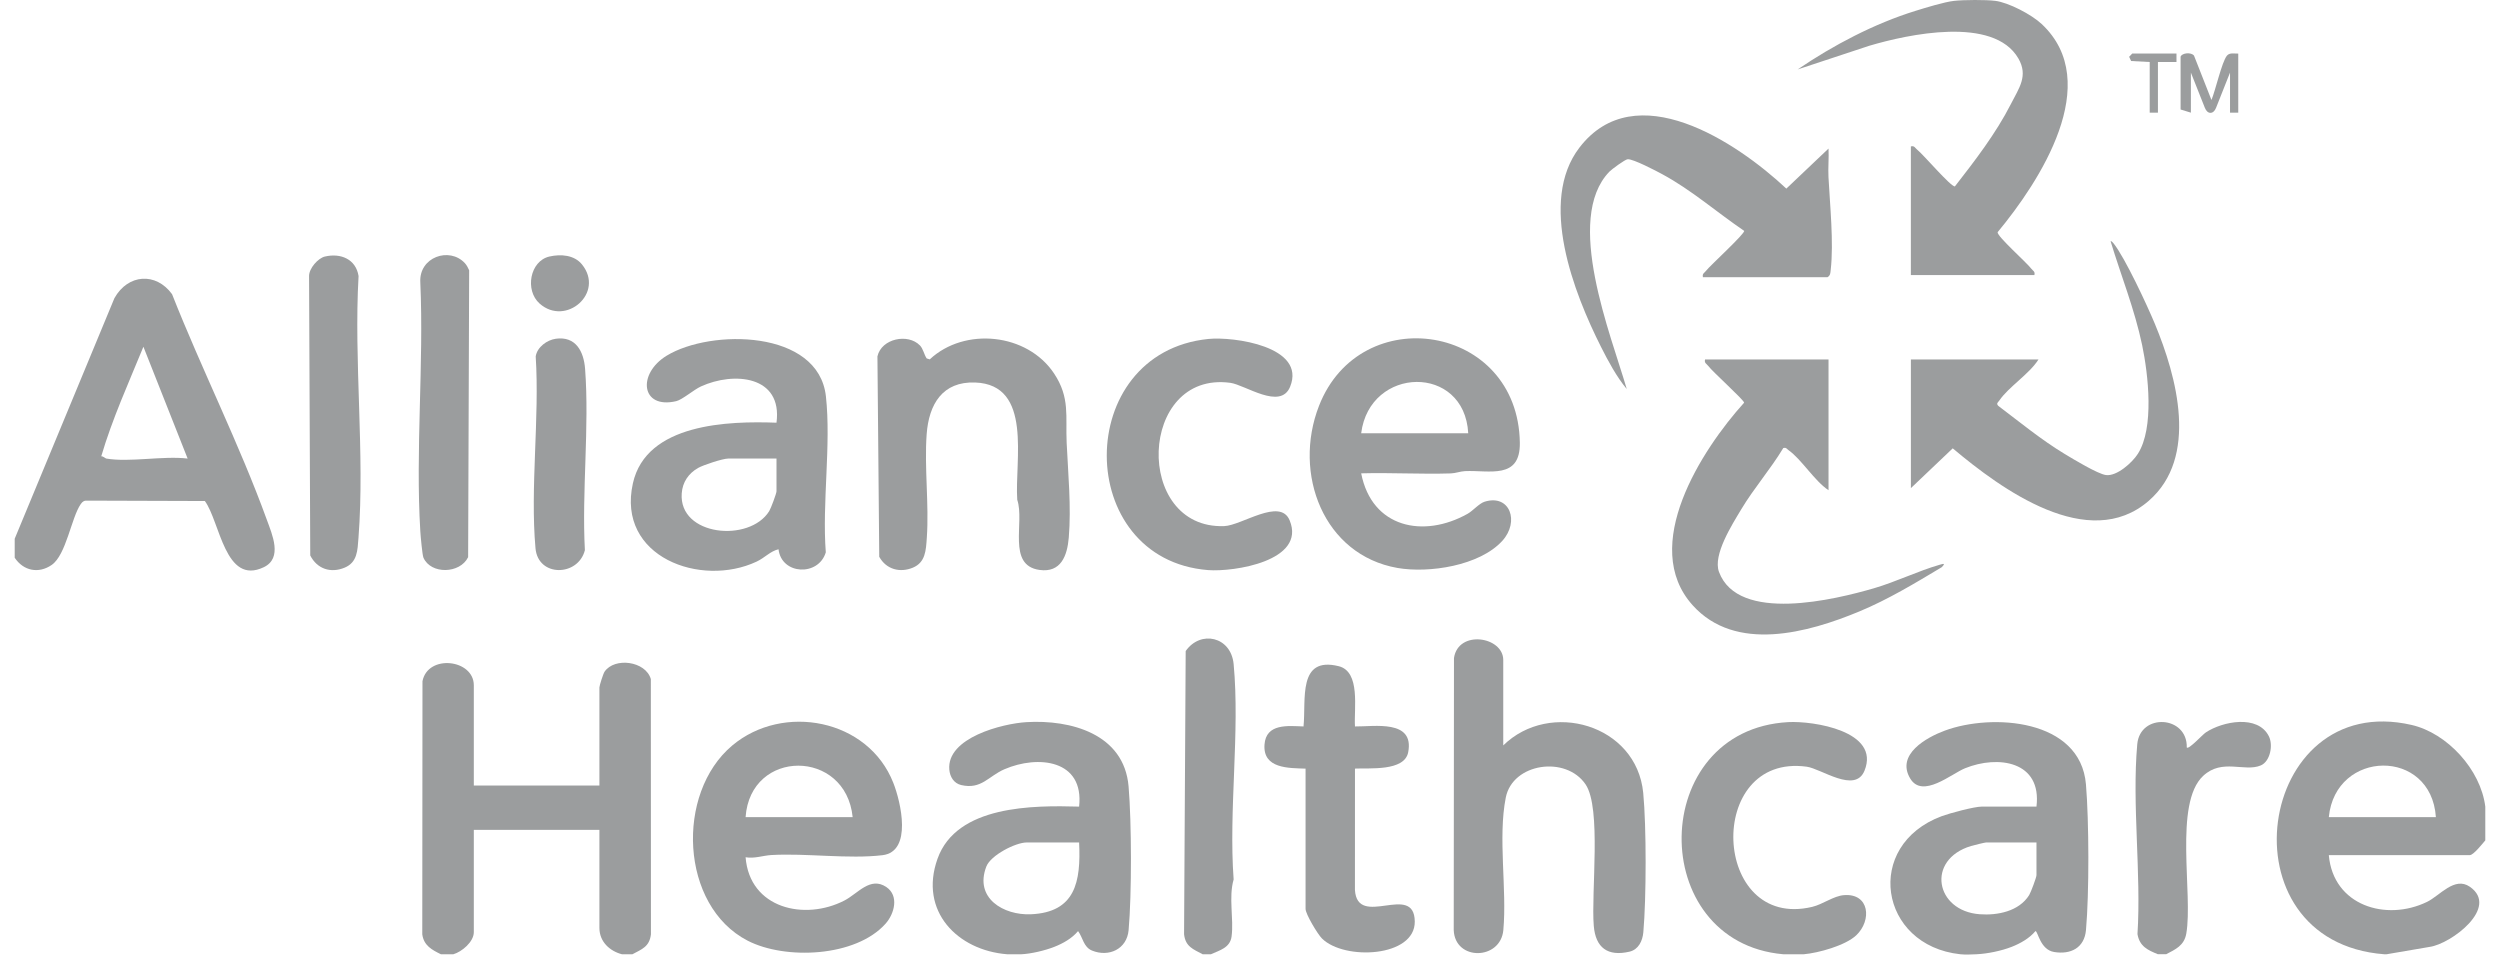 <?xml version="1.0" encoding="UTF-8"?> <svg xmlns="http://www.w3.org/2000/svg" width="110" height="42" viewBox="0 0 110 42" fill="none"><g clip-path="url(#clip0_360_234)"><path d="M19.399 41.987C19.011 41.797 18.646 41.607 18.58 41.11L18.589 29.974C18.824 28.772 20.848 29.004 20.848 30.154V34.563H26.374V30.247C26.374 30.169 26.54 29.642 26.602 29.552C27.046 28.908 28.405 29.084 28.637 29.879L28.641 41.109C28.577 41.66 28.238 41.765 27.823 41.989H27.371C26.832 41.85 26.374 41.439 26.374 40.828V36.513H20.848V41.014C20.848 41.444 20.318 41.882 19.942 41.989H19.399V41.987Z" fill="#9B9D9E"></path><path d="M0.647 24.539V23.704L5.035 13.118C5.632 12.054 6.861 11.969 7.571 12.944C8.87 16.241 10.536 19.547 11.741 22.871C11.973 23.513 12.445 24.555 11.608 24.956C9.899 25.777 9.682 22.955 9.014 22.045L3.858 22.028C3.708 22.019 3.639 22.056 3.553 22.18C3.138 22.774 2.914 24.419 2.272 24.859C1.695 25.255 1.029 25.117 0.646 24.539H0.647ZM4.678 20.177C5.707 20.352 7.178 20.047 8.256 20.177L6.31 15.257C5.661 16.843 4.937 18.437 4.455 20.077C4.541 20.07 4.63 20.168 4.678 20.177Z" fill="#9B9D9E"></path><path d="M109.353 35.491V36.976C109.232 37.118 108.833 37.625 108.674 37.625H102.468C102.661 39.852 104.992 40.554 106.787 39.684C107.355 39.409 108 38.549 108.674 39.018C109.989 39.931 107.838 41.535 106.906 41.663L105.005 41.988C104.975 41.986 104.944 41.99 104.914 41.988C97.659 41.437 99.279 30.323 106.112 31.898C107.672 32.257 109.149 33.855 109.353 35.492V35.491ZM107.179 35.955C106.975 32.893 102.756 32.967 102.468 35.955H107.179Z" fill="#9B9D9E"></path><path d="M44.945 41.987H44.311C42.136 41.815 40.425 40.098 41.251 37.785C42.092 35.426 45.464 35.434 47.481 35.491C47.709 33.417 45.668 33.214 44.199 33.845C43.489 34.15 43.183 34.75 42.291 34.542C41.972 34.468 41.798 34.181 41.77 33.867C41.645 32.458 44.112 31.836 45.167 31.774C47.099 31.659 49.462 32.281 49.658 34.606C49.792 36.202 49.8 39.336 49.659 40.925C49.585 41.764 48.784 42.128 48.047 41.824C47.671 41.669 47.649 41.254 47.435 40.968C47.17 41.287 46.772 41.512 46.391 41.661C45.971 41.826 45.369 41.967 44.944 41.987H44.945ZM47.481 37.069H45.171C44.689 37.069 43.591 37.627 43.398 38.129C42.861 39.525 44.165 40.279 45.357 40.228C47.314 40.144 47.565 38.805 47.481 37.069Z" fill="#9B9D9E"></path><path d="M86.978 41.987C86.757 41.997 86.466 42.01 86.253 41.987C82.673 41.603 81.983 37.193 85.439 35.91C85.796 35.778 86.868 35.49 87.204 35.49H89.605C89.847 33.487 87.914 33.216 86.463 33.803C85.864 34.044 84.59 35.152 84.051 34.257C83.411 33.196 84.771 32.443 85.572 32.147C87.644 31.379 91.539 31.625 91.782 34.512C91.918 36.127 91.927 39.316 91.783 40.924C91.713 41.71 91.107 42.009 90.38 41.888C89.761 41.785 89.669 40.967 89.56 40.968C89.295 41.286 88.897 41.51 88.517 41.66C88.062 41.839 87.441 41.965 86.979 41.986L86.978 41.987ZM89.605 37.069H87.385C87.338 37.069 86.818 37.195 86.722 37.225C84.738 37.827 85.15 40.084 87.11 40.227C87.885 40.284 88.834 40.103 89.283 39.384C89.358 39.263 89.605 38.603 89.605 38.507V37.069Z" fill="#9B9D9E"></path><path d="M87.793 0.037C88.385 0.114 89.388 0.639 89.833 1.056C92.589 3.634 89.742 7.991 87.895 10.217C87.868 10.4 89.179 11.556 89.378 11.824C89.448 11.917 89.554 11.942 89.513 12.103H84.078V6.442C84.237 6.402 84.259 6.509 84.351 6.581C84.628 6.798 85.847 8.237 86.016 8.201C86.889 7.08 87.822 5.868 88.474 4.587C88.84 3.869 89.252 3.338 88.808 2.571C87.719 0.69 83.942 1.511 82.247 2.014L79.097 3.055C80.665 1.987 82.47 1.039 84.281 0.478C84.725 0.34 85.553 0.085 85.98 0.038C86.408 -0.009 87.383 -0.016 87.792 0.038L87.793 0.037Z" fill="#9B9D9E"></path><path d="M79.368 41.987H78.462C72.421 41.453 72.507 32.109 78.684 31.773C79.773 31.714 82.747 32.163 82.038 33.91C81.624 34.93 80.138 33.822 79.496 33.735C75.005 33.124 75.303 40.955 79.734 39.903C80.204 39.791 80.676 39.421 81.136 39.386C82.262 39.299 82.368 40.495 81.677 41.151C81.201 41.603 80.006 41.932 79.368 41.987Z" fill="#9B9D9E"></path><path d="M53.279 41.987H52.916C52.502 41.763 52.162 41.659 52.099 41.107L52.17 28.646C52.824 27.712 54.165 28.006 54.28 29.221C54.562 32.208 54.056 35.658 54.28 38.696C54.051 39.491 54.292 40.421 54.19 41.203C54.125 41.702 53.667 41.812 53.28 41.987H53.279Z" fill="#9B9D9E"></path><path d="M94.949 41.987C94.501 41.805 94.142 41.643 94.049 41.1C94.22 38.414 93.802 35.393 94.039 32.748C94.163 31.363 96.254 31.48 96.218 32.891C96.308 32.99 96.903 32.327 97.06 32.224C97.796 31.738 99.344 31.432 99.829 32.393C100.029 32.79 99.886 33.503 99.476 33.678C98.76 33.984 97.776 33.356 96.938 34.14C95.637 35.355 96.501 39.353 96.196 41.083C96.103 41.606 95.721 41.772 95.312 41.986H94.949V41.987Z" fill="#9B9D9E"></path><path d="M66.142 32.799C68.189 30.791 72.009 31.867 72.302 34.888C72.445 36.376 72.439 39.52 72.307 41.017C72.273 41.399 72.095 41.782 71.695 41.874C70.743 42.095 70.205 41.704 70.126 40.737C70.004 39.274 70.472 35.559 69.767 34.515C68.902 33.234 66.554 33.573 66.254 35.093C65.903 36.872 66.311 39.107 66.147 40.924C66.027 42.254 64.018 42.294 63.964 40.924L63.975 28.953C64.162 27.696 66.143 28.007 66.143 29.039V32.798L66.142 32.799Z" fill="#9B9D9E"></path><path d="M59.892 20.827C60.363 23.238 62.646 23.69 64.574 22.607C64.808 22.476 65.082 22.15 65.323 22.075C66.44 21.729 66.87 22.955 66.1 23.799C65.1 24.896 62.871 25.231 61.489 24.99C58.237 24.42 56.872 20.844 58.036 17.858C59.859 13.182 66.797 14.249 66.873 19.481C66.897 21.117 65.53 20.68 64.462 20.729C64.247 20.74 64.05 20.823 63.835 20.83C62.523 20.872 61.203 20.79 59.891 20.827H59.892ZM64.602 19.063C64.44 16.008 60.265 16.098 59.892 19.063H64.602Z" fill="#9B9D9E"></path><path d="M32.806 37.718C32.982 39.979 35.41 40.525 37.156 39.622C37.752 39.313 38.292 38.553 38.999 39.03C39.566 39.413 39.356 40.203 38.966 40.641C37.653 42.115 34.551 42.244 32.893 41.388C29.922 39.854 29.716 34.903 32.219 32.802C34.453 30.927 38.199 31.629 39.306 34.446C39.639 35.291 40.15 37.468 38.832 37.628C37.346 37.807 35.481 37.533 33.935 37.622C33.567 37.644 33.197 37.787 32.806 37.719V37.718ZM37.517 35.954C37.215 32.938 33.015 32.932 32.806 35.954H37.517Z" fill="#9B9D9E"></path><path d="M34.254 24.168C33.897 24.25 33.654 24.54 33.291 24.711C30.848 25.86 27.124 24.518 27.847 21.267C28.436 18.62 32.067 18.52 34.166 18.599C34.44 16.514 32.276 16.346 30.842 17.003C30.524 17.149 30.022 17.588 29.753 17.651C28.194 18.017 28.033 16.44 29.337 15.648C31.273 14.47 36.014 14.493 36.34 17.438C36.575 19.564 36.168 22.129 36.335 24.302C36.016 25.368 34.388 25.299 34.255 24.168H34.254ZM34.165 20.177H32.036C31.806 20.177 30.947 20.459 30.718 20.589C30.297 20.828 30.03 21.213 29.996 21.71C29.863 23.59 32.974 23.885 33.844 22.492C33.919 22.371 34.166 21.711 34.166 21.615V20.177H34.165Z" fill="#9B9D9E"></path><path d="M40.475 15.196C40.62 15.346 40.658 15.599 40.774 15.771L40.91 15.812C42.444 14.379 45.198 14.655 46.379 16.433C47.089 17.503 46.879 18.306 46.933 19.485C46.996 20.833 47.14 22.3 47.026 23.656C46.959 24.455 46.68 25.209 45.738 25.077C44.296 24.875 45.096 22.983 44.759 21.991C44.639 20.277 45.457 16.923 42.907 16.83C41.472 16.778 40.87 17.782 40.773 19.106C40.666 20.575 40.883 22.189 40.78 23.661C40.741 24.222 40.722 24.746 40.164 24.978C39.606 25.21 38.998 25.061 38.687 24.499L38.607 15.68C38.786 14.89 39.956 14.661 40.474 15.197L40.475 15.196Z" fill="#9B9D9E"></path><path d="M74.929 12.196C74.89 12.034 74.995 12.01 75.064 11.917C75.226 11.701 76.809 10.257 76.741 10.156C75.538 9.339 74.428 8.361 73.145 7.668C72.863 7.515 71.869 6.994 71.62 7.006C71.504 7.012 70.911 7.451 70.809 7.557C68.808 9.639 70.882 14.72 71.577 17.116C71.137 16.591 70.755 15.882 70.444 15.262C69.251 12.893 67.675 8.863 69.497 6.492C71.954 3.294 76.401 6.239 78.599 8.299L80.455 6.537C80.476 6.953 80.431 7.378 80.453 7.793C80.517 9.012 80.689 10.68 80.551 11.878C80.536 12.013 80.54 12.117 80.411 12.197H74.93L74.929 12.196Z" fill="#9B9D9E"></path><path d="M84.079 21.477V15.815H89.695C89.285 16.462 88.377 17.024 87.971 17.622C87.917 17.703 87.817 17.75 87.926 17.859C88.881 18.58 89.821 19.355 90.846 19.974C91.22 20.2 92.297 20.853 92.661 20.902C93.14 20.966 93.82 20.355 94.066 19.968C94.794 18.827 94.525 16.485 94.254 15.183C93.928 13.625 93.323 12.12 92.867 10.619C92.891 10.585 92.966 10.669 93.001 10.713C93.502 11.343 94.472 13.427 94.811 14.242C95.783 16.58 96.749 20.125 94.544 22.037C91.899 24.33 88.054 21.523 85.92 19.727L84.08 21.477L84.079 21.477Z" fill="#9B9D9E"></path><path d="M80.455 15.815V21.57C79.826 21.15 79.274 20.216 78.691 19.804C78.615 19.75 78.596 19.678 78.464 19.714C77.9 20.651 77.176 21.473 76.614 22.412C76.217 23.075 75.358 24.415 75.635 25.163C76.477 27.436 80.766 26.374 82.449 25.885C83.418 25.603 84.395 25.123 85.337 24.852C85.492 24.808 85.631 24.759 85.438 24.956C84.259 25.662 83.083 26.375 81.812 26.903C79.556 27.841 76.364 28.731 74.476 26.63C72.134 24.025 74.872 19.789 76.741 17.718C76.741 17.603 75.361 16.367 75.157 16.095C75.087 16.001 74.982 15.978 75.022 15.816H80.457L80.455 15.815Z" fill="#9B9D9E"></path><path d="M53.169 14.914C54.264 14.802 57.489 15.239 56.764 17.019C56.34 18.058 54.791 16.932 54.131 16.844C50.084 16.304 49.871 23.287 53.862 23.149C54.637 23.122 56.324 21.883 56.743 22.892C57.489 24.687 54.273 25.173 53.154 25.084C47.23 24.613 47.19 15.521 53.169 14.914Z" fill="#9B9D9E"></path><path d="M57.446 33.82C56.703 33.793 55.564 33.826 55.638 32.764C55.703 31.82 56.678 31.94 57.355 31.964C57.473 30.782 57.089 28.864 58.902 29.312C59.876 29.553 59.568 31.188 59.619 31.964C60.463 31.975 62.242 31.645 61.96 33.101C61.795 33.949 60.244 33.786 59.619 33.818L59.617 39.157C59.725 40.888 62.23 38.798 62.25 40.546C62.268 42.12 59.154 42.272 58.167 41.294C57.977 41.105 57.445 40.221 57.445 39.991V33.819L57.446 33.82Z" fill="#9B9D9E"></path><path d="M14.3 11.287C14.986 11.126 15.659 11.399 15.777 12.146C15.562 15.888 16.058 19.953 15.774 23.655C15.731 24.224 15.726 24.742 15.163 24.977C14.554 25.23 13.956 25.037 13.651 24.441L13.599 12.145C13.598 11.807 13.993 11.357 14.3 11.286V11.287Z" fill="#9B9D9E"></path><path d="M20.454 11.578C20.536 11.666 20.593 11.783 20.643 11.893L20.598 24.515C20.239 25.251 18.958 25.281 18.631 24.537C18.583 24.43 18.506 23.584 18.494 23.378C18.276 19.809 18.654 16.02 18.494 12.428C18.424 11.312 19.774 10.845 20.454 11.578Z" fill="#9B9D9E"></path><path d="M24.451 14.905C25.333 14.782 25.685 15.46 25.744 16.229C25.938 18.794 25.596 21.617 25.735 24.209C25.436 25.373 23.677 25.402 23.562 24.127C23.322 21.452 23.746 18.397 23.571 15.682C23.636 15.268 24.072 14.959 24.451 14.906V14.905Z" fill="#9B9D9E"></path><path d="M24.174 11.287C24.674 11.173 25.267 11.215 25.607 11.635C26.62 12.888 24.895 14.377 23.744 13.358C23.084 12.774 23.316 11.483 24.174 11.287Z" fill="#9B9D9E"></path><path d="M95.946 2.497C95.998 2.327 96.414 2.285 96.537 2.449L97.304 4.399C97.477 3.994 97.76 2.724 97.984 2.45C98.106 2.302 98.321 2.365 98.483 2.358V4.957H98.121V3.194L97.506 4.745C97.393 5.039 97.127 5.039 97.014 4.745L96.399 3.194V4.957L95.946 4.818V2.498V2.497Z" fill="#9B9D9E"></path><path d="M95.765 2.357V2.728L94.949 2.729V4.956H94.587V2.729L93.769 2.685L93.682 2.498L93.817 2.357H95.765Z" fill="#9B9D9E"></path></g><defs><clipPath id="clip0_360_234"><rect width="108.706" height="42" fill="white" transform="translate(0.647)"></rect></clipPath></defs></svg> 
